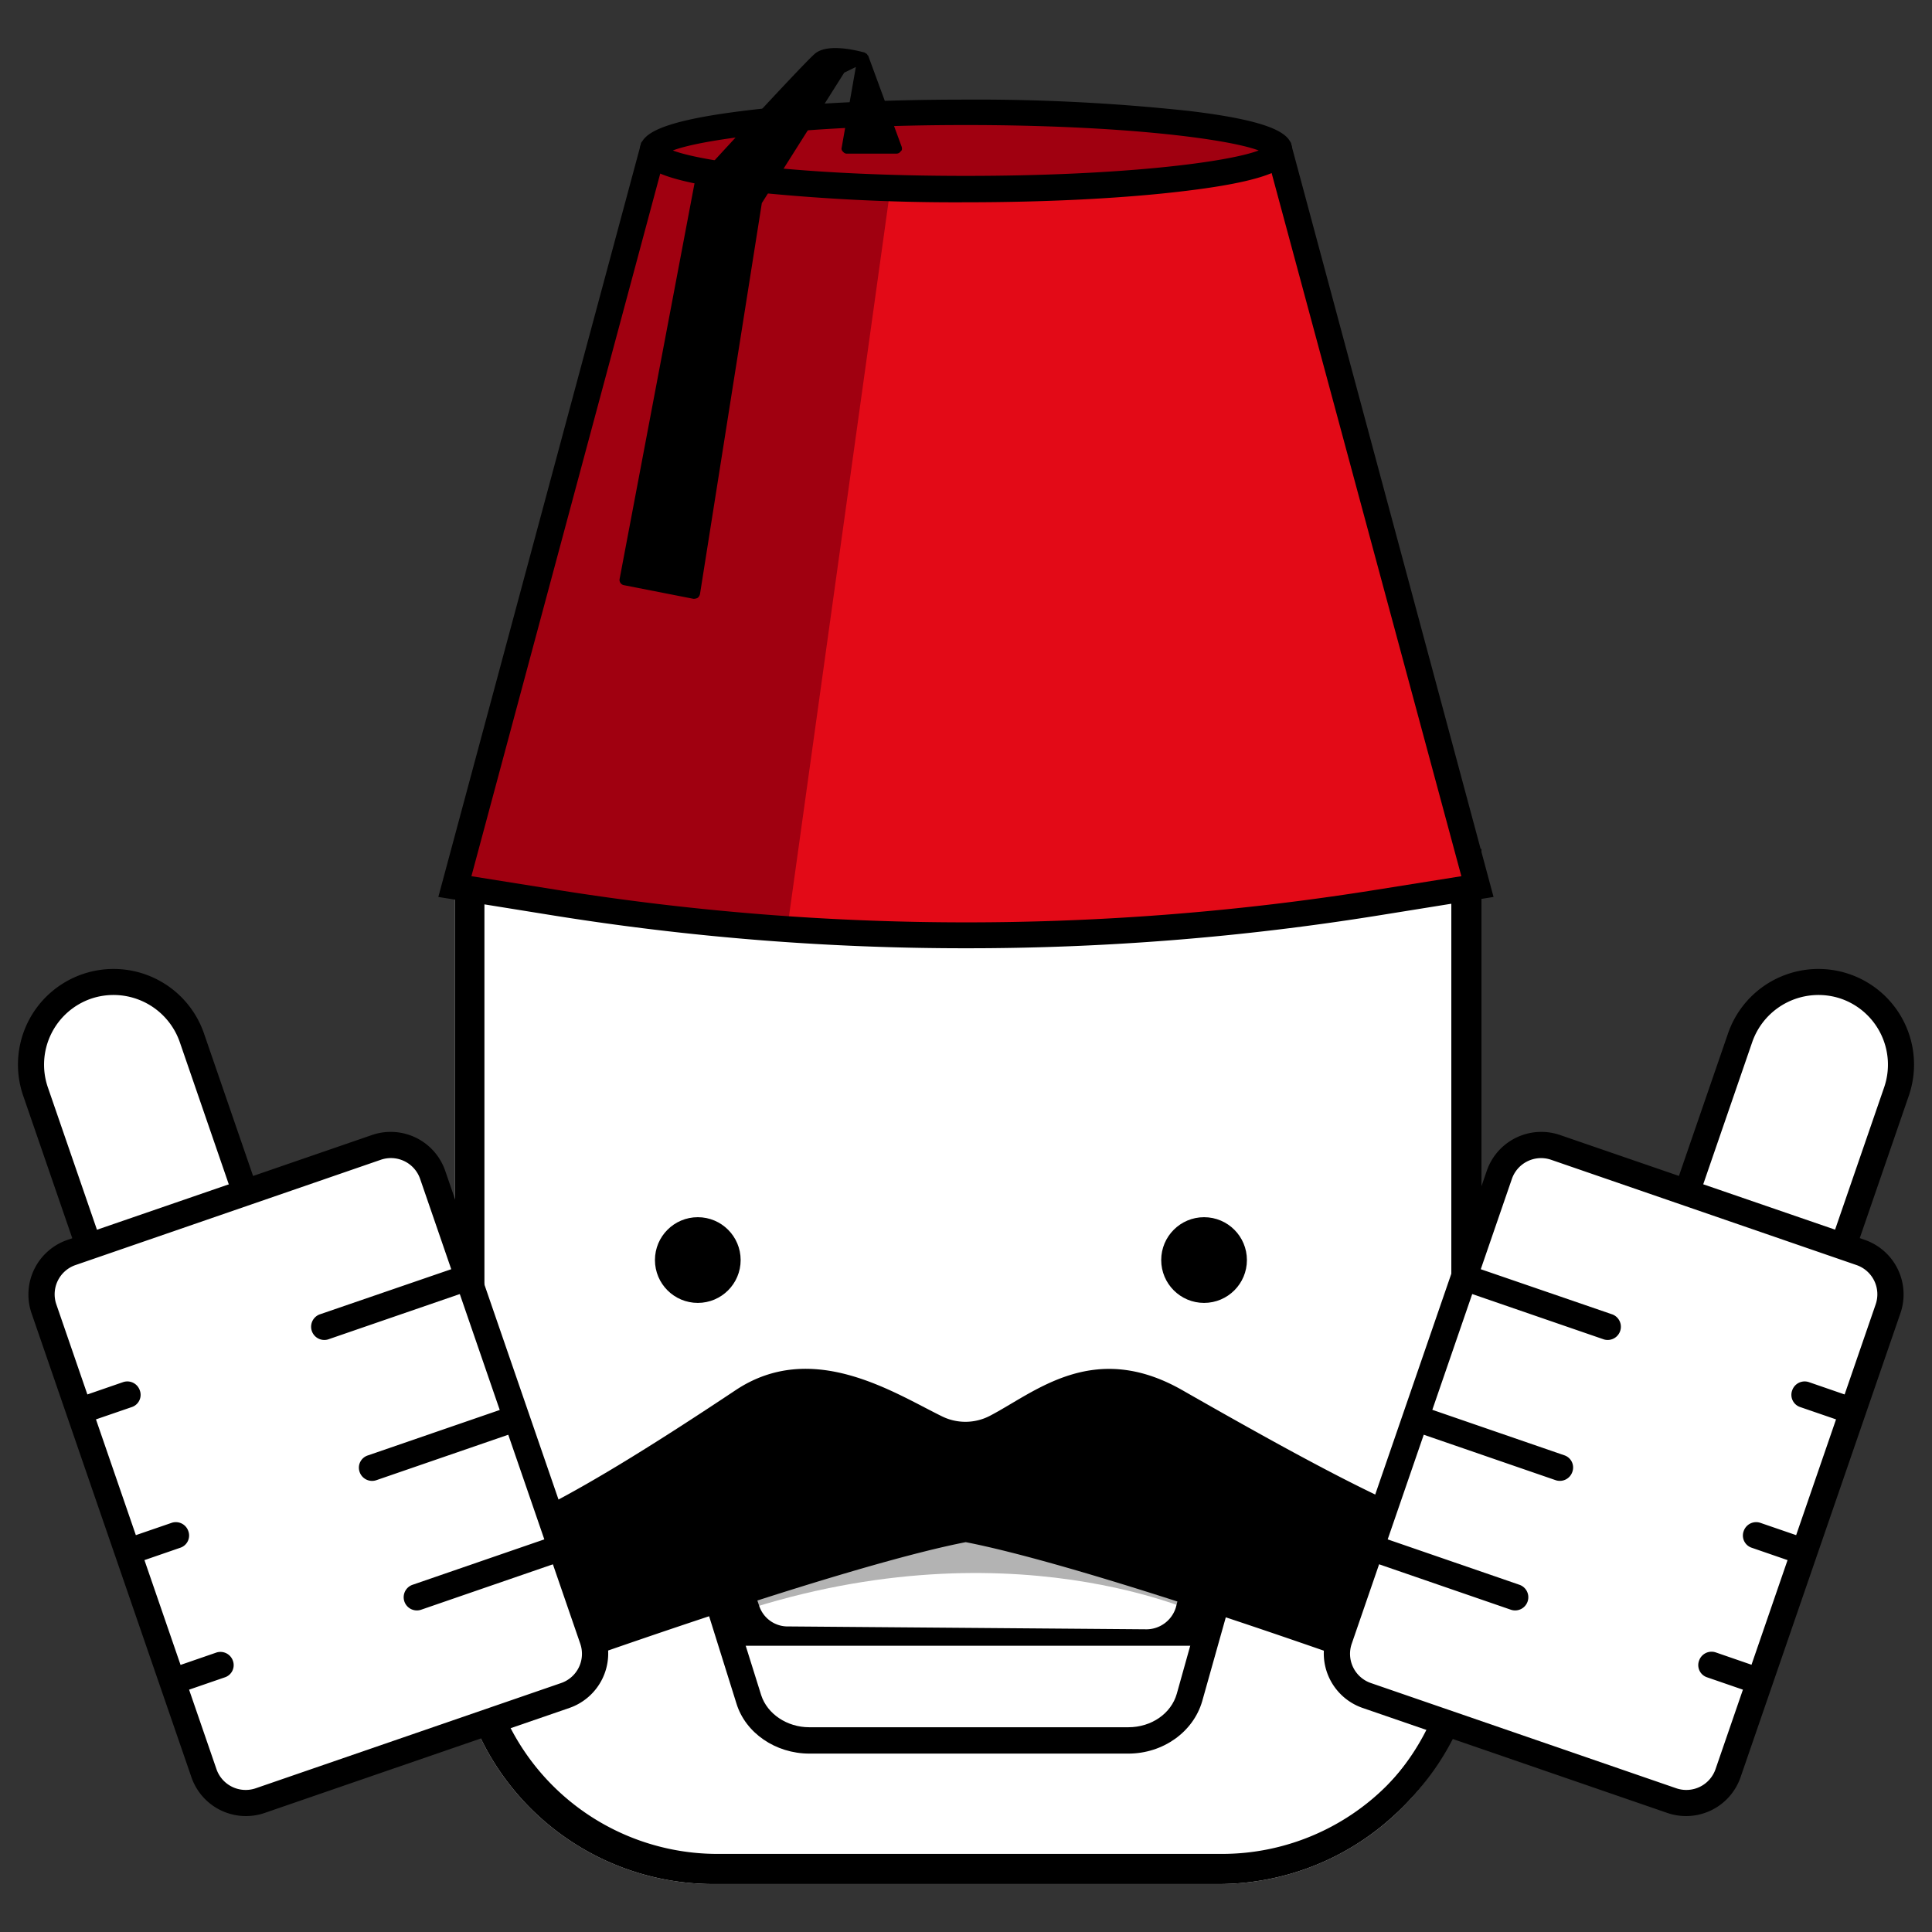 <svg xmlns="http://www.w3.org/2000/svg" viewBox="0 0 500 500"><rect x="0" y="0" width="500" height="500" fill="#333333" stroke="none"/><defs><style>.cls-1{fill:#fff;}.cls-2,.cls-3,.cls-4{fill-rule:evenodd;}.cls-3{fill:#e30a17;}.cls-4,.cls-5{fill:#a00010;}.cls-6{opacity:0.3;}.cls-7{fill:none;}</style></defs><g id="Layer_2" data-name="Layer 2"><g id="All_Services" data-name="All Services"><path class="cls-1" d="M382.43,220.79V420.68a67.13,67.13,0,0,1-67,66.91H184.61a66.94,66.94,0,0,1-66.91-66.91V220.79Z"/><path d="M316.37,486.5H185.58a67,67,0,0,1-66.91-66.92V219.69H383.4V419.58A67.13,67.13,0,0,1,316.37,486.5Zm-191-260.1V419.58a60.34,60.34,0,0,0,60.21,60.21H316.37a60.34,60.34,0,0,0,60.21-60.21V226.4Z"/><polygon points="191.56 425.92 309.3 425.92 315.88 393.87 183.15 393.87 191.56 425.92"/><path class="cls-1" d="M204.11,420.92l92.27.74a8,8,0,0,0,7.92-5.61l5.12-19.75H189.85l6.7,19.5A7.76,7.76,0,0,0,204.11,420.92Z"/><path class="cls-2" d="M429.72,381.56c-34.37,23.4-37.79,27.3-123.59-21.7-23.16-13.29-38.27.49-50,6.58a13.71,13.71,0,0,1-12.32.12c-12.43-6.09-33.51-20-53.38-6.82-82.15,54.72-85.81,45.1-120.18,21.69,0,0-2.8,77.16,84,46.81,57.77-20.11,84.34-26.94,95.68-29.13,11.33,2.19,38,9,95.68,29.13C432.52,458.59,429.72,381.56,429.72,381.56Z"/><circle cx="311.61" cy="326.1" r="11.09"/><circle cx="180.59" cy="326.1" r="11.09"/><path d="M315.39,487.59H184.61a66.94,66.94,0,0,1-66.91-66.91V220.79H382.43V420.68A67.13,67.13,0,0,1,315.39,487.59Zm-191-260.1V420.68a60.34,60.34,0,0,0,60.21,60.21H315.39a60.34,60.34,0,0,0,60.21-60.21V227.49Z"/><path class="cls-3" d="M331.36,40.28H168.64L117.82,229.44l25.84,4.15a677.53,677.53,0,0,0,212.81,0l25.83-4.15Z"/><polygon class="cls-4" points="230.56 47.84 203.87 239.44 119.89 228.23 170.59 41.38 230.56 47.84"/><path d="M249.94,245.41a672.46,672.46,0,0,1-107-8.53l-29.5-4.75L166,36.75h168l52.53,195.38L357,236.88A670.24,670.24,0,0,1,249.94,245.41ZM122,226.76l22.18,3.54a671.41,671.41,0,0,0,211.84,0l22.18-3.54L328.8,43.69H171.2Z"/><ellipse class="cls-5" cx="249.94" cy="38.94" rx="81.05" ry="9.87"/><path d="M249.94,52.35a512.17,512.17,0,0,1-57.65-2.93c-24.62-3-26.69-6.94-26.69-10.36s2.07-7.31,26.69-10.36c15.48-1.95,36-2.92,57.65-2.92a512.42,512.42,0,0,1,57.65,2.92c24.74,2.93,26.81,6.83,26.81,10.24s-2.07,7.31-26.69,10.36C292.23,51.25,271.76,52.35,249.94,52.35ZM174.13,38.94c8,3.05,35.34,6.58,75.81,6.58s67.77-3.53,75.81-6.58c-8-3-35.35-6.58-75.81-6.58S182.17,35.89,174.13,38.94Z"/><path d="M233.36,38l-8.65-23.53a.12.12,0,0,0-.12-.12c-.12-.12-.12-.24-.25-.37s-.24-.12-.36-.24a.12.12,0,0,1-.12-.12c-1-.24-9.39-2.68-12.92.24-3.17,2.68-29.74,31.69-30.84,32.91l-.37.73L160.35,149.86a1.38,1.38,0,0,0,1.1,1.58l18,3.53h.24a2.32,2.32,0,0,0,.86-.24,1.74,1.74,0,0,0,.61-1l16-101.17,21.33-33.76,3-1.46-3.66,20.84a1,1,0,0,0,.37,1.1,1.19,1.19,0,0,0,1.1.48H232a1.27,1.27,0,0,0,1.1-.61C233.48,38.94,233.48,38.45,233.36,38Z"/><path d="M292,453.83H209.47c-8.77,0-16.57-5.36-18.89-13l-15.23-48.63h149.3L311.12,440.3C308.81,448.23,301,453.83,292,453.83Zm-107.5-55L197,438.72c1.59,4.87,6.71,8.29,12.43,8.29H292c6,0,11.09-3.54,12.55-8.66l11.09-39.61H184.49Z"/><g class="cls-6"><path d="M312.1,418.36s-51.44-25.35-124.2,0v-27.3l127.25,6.22Z"/></g><path class="cls-1" d="M45.85,336.25l7.95-2.74a17.17,17.17,0,0,0,10.65-21.85L49.36,267.87a20.64,20.64,0,0,0-26.18-12.76l-1.5.51A20.66,20.66,0,0,0,8.91,281.81L24,325.6A17.17,17.17,0,0,0,45.85,336.25Z"/><path d="M54.3,336.82l-6.69,2.3a21.23,21.23,0,0,1-27-13.14L6,283.57a24.74,24.74,0,0,1,46.79-16.12l14.61,42.41A21.23,21.23,0,0,1,54.3,336.82ZM23.56,258.46a18.06,18.06,0,0,0-11.18,22.93L27,323.79a14.54,14.54,0,0,0,18.44,9l6.68-2.3a14.54,14.54,0,0,0,9-18.44l-14.61-42.4A18.15,18.15,0,0,0,23.56,258.46Z"/><path class="cls-1" d="M72.19,464.34l69.37-23.91a16.59,16.59,0,0,0,10.28-21.07L113.76,308.85a16.59,16.59,0,0,0-21.07-10.27l-69.37,23.9A16.6,16.6,0,0,0,13,343.55L51.12,454.06A16.6,16.6,0,0,0,72.19,464.34Z"/><path d="M147.4,442l-78.94,27.2A14.92,14.92,0,0,1,49.56,460L8.15,339.83a14.94,14.94,0,0,1,9.21-18.91L96.3,293.73a14.92,14.92,0,0,1,18.9,9.21l41.42,120.19A14.93,14.93,0,0,1,147.4,442ZM19.59,327.38a8,8,0,0,0-5,10.22L56,457.79a8,8,0,0,0,10.22,5l78.94-27.2a8,8,0,0,0,5-10.23L108.75,305.16a8,8,0,0,0-10.23-5Z"/><path d="M120.38,334.42l-35.5,12.23a3.42,3.42,0,0,1-2.22-6.46L118.15,328a3.42,3.42,0,0,1,4.34,2.12A3.5,3.5,0,0,1,120.38,334.42Z"/><path d="M132.92,370.83,97.43,383.06A3.41,3.41,0,0,1,93.09,381a3.33,3.33,0,0,1,2.12-4.34l35.49-12.23a3.41,3.41,0,1,1,2.22,6.45Z"/><path d="M144.48,404.36,109,416.59a3.41,3.41,0,0,1-2.23-6.45l35.49-12.23a3.41,3.41,0,0,1,4.34,2.12A3.47,3.47,0,0,1,144.48,404.36Z"/><path d="M34.07,364.16l-9.57,3.29A3.41,3.41,0,1,1,22.28,361l9.56-3.3a3.41,3.41,0,0,1,4.34,2.12A3.33,3.33,0,0,1,34.07,364.16Z"/><path d="M46.61,400.57l-9.56,3.3a3.41,3.41,0,0,1-4.34-2.12,3.33,3.33,0,0,1,2.11-4.34l9.57-3.29a3.41,3.41,0,0,1,4.34,2.11A3.33,3.33,0,0,1,46.61,400.57Z"/><path d="M58.17,434.1l-9.57,3.3A3.41,3.41,0,1,1,46.38,431l9.56-3.3a3.41,3.41,0,0,1,4.34,2.12A3.32,3.32,0,0,1,58.17,434.1Z"/><path class="cls-1" d="M454.15,336.25l-7.95-2.74a17.17,17.17,0,0,1-10.65-21.85l15.09-43.79a20.64,20.64,0,0,1,26.18-12.76l1.5.51a20.66,20.66,0,0,1,12.77,26.19L476,325.6A17.17,17.17,0,0,1,454.15,336.25Z"/><path d="M445.7,336.82l6.69,2.3a21.23,21.23,0,0,0,27-13.14L494,283.57a24.74,24.74,0,0,0-46.79-16.12l-14.61,42.41A21.23,21.23,0,0,0,445.7,336.82Zm30.74-78.36a18.06,18.06,0,0,1,11.18,22.93L473,323.79a14.54,14.54,0,0,1-18.44,9l-6.68-2.3a14.54,14.54,0,0,1-9-18.44l14.61-42.4A18.15,18.15,0,0,1,476.44,258.46Z"/><path class="cls-1" d="M427.81,464.34l-69.37-23.91a16.59,16.59,0,0,1-10.28-21.07l38.08-110.51a16.59,16.59,0,0,1,21.07-10.27l69.37,23.9A16.6,16.6,0,0,1,487,343.55L448.88,454.06A16.6,16.6,0,0,1,427.81,464.34Z"/><path d="M352.6,442l78.94,27.2a14.92,14.92,0,0,0,18.9-9.21l41.41-120.19a14.94,14.94,0,0,0-9.21-18.91L403.7,293.73a14.92,14.92,0,0,0-18.9,9.21L343.38,423.13A14.93,14.93,0,0,0,352.6,442ZM480.41,327.38a8,8,0,0,1,5,10.22L444,457.79a8,8,0,0,1-10.22,5l-78.94-27.2a8,8,0,0,1-5-10.23l41.41-120.19a8,8,0,0,1,10.23-5Z"/><path d="M379.62,334.42l35.5,12.23a3.42,3.42,0,0,0,2.22-6.46L381.85,328a3.42,3.42,0,0,0-4.34,2.12A3.5,3.5,0,0,0,379.62,334.42Z"/><path d="M367.08,370.83l35.49,12.23a3.41,3.41,0,0,0,4.34-2.11,3.33,3.33,0,0,0-2.12-4.34L369.3,364.38a3.41,3.41,0,1,0-2.22,6.45Z"/><path d="M355.52,404.36,391,416.59a3.41,3.41,0,0,0,2.23-6.45l-35.49-12.23a3.41,3.41,0,0,0-4.34,2.12A3.47,3.47,0,0,0,355.52,404.36Z"/><path d="M465.93,364.16l9.57,3.29a3.41,3.41,0,1,0,2.22-6.45l-9.56-3.3a3.41,3.41,0,0,0-4.34,2.12A3.33,3.33,0,0,0,465.93,364.16Z"/><path d="M453.39,400.57l9.56,3.3a3.41,3.41,0,0,0,4.34-2.12,3.33,3.33,0,0,0-2.11-4.34l-9.57-3.29a3.41,3.41,0,0,0-4.34,2.11A3.33,3.33,0,0,0,453.39,400.57Z"/><path d="M441.83,434.1l9.57,3.3a3.41,3.41,0,1,0,2.22-6.45l-9.56-3.3a3.41,3.41,0,0,0-4.34,2.12A3.32,3.32,0,0,0,441.83,434.1Z"/><rect class="cls-7" width="500" height="500"/></g></g></svg>
